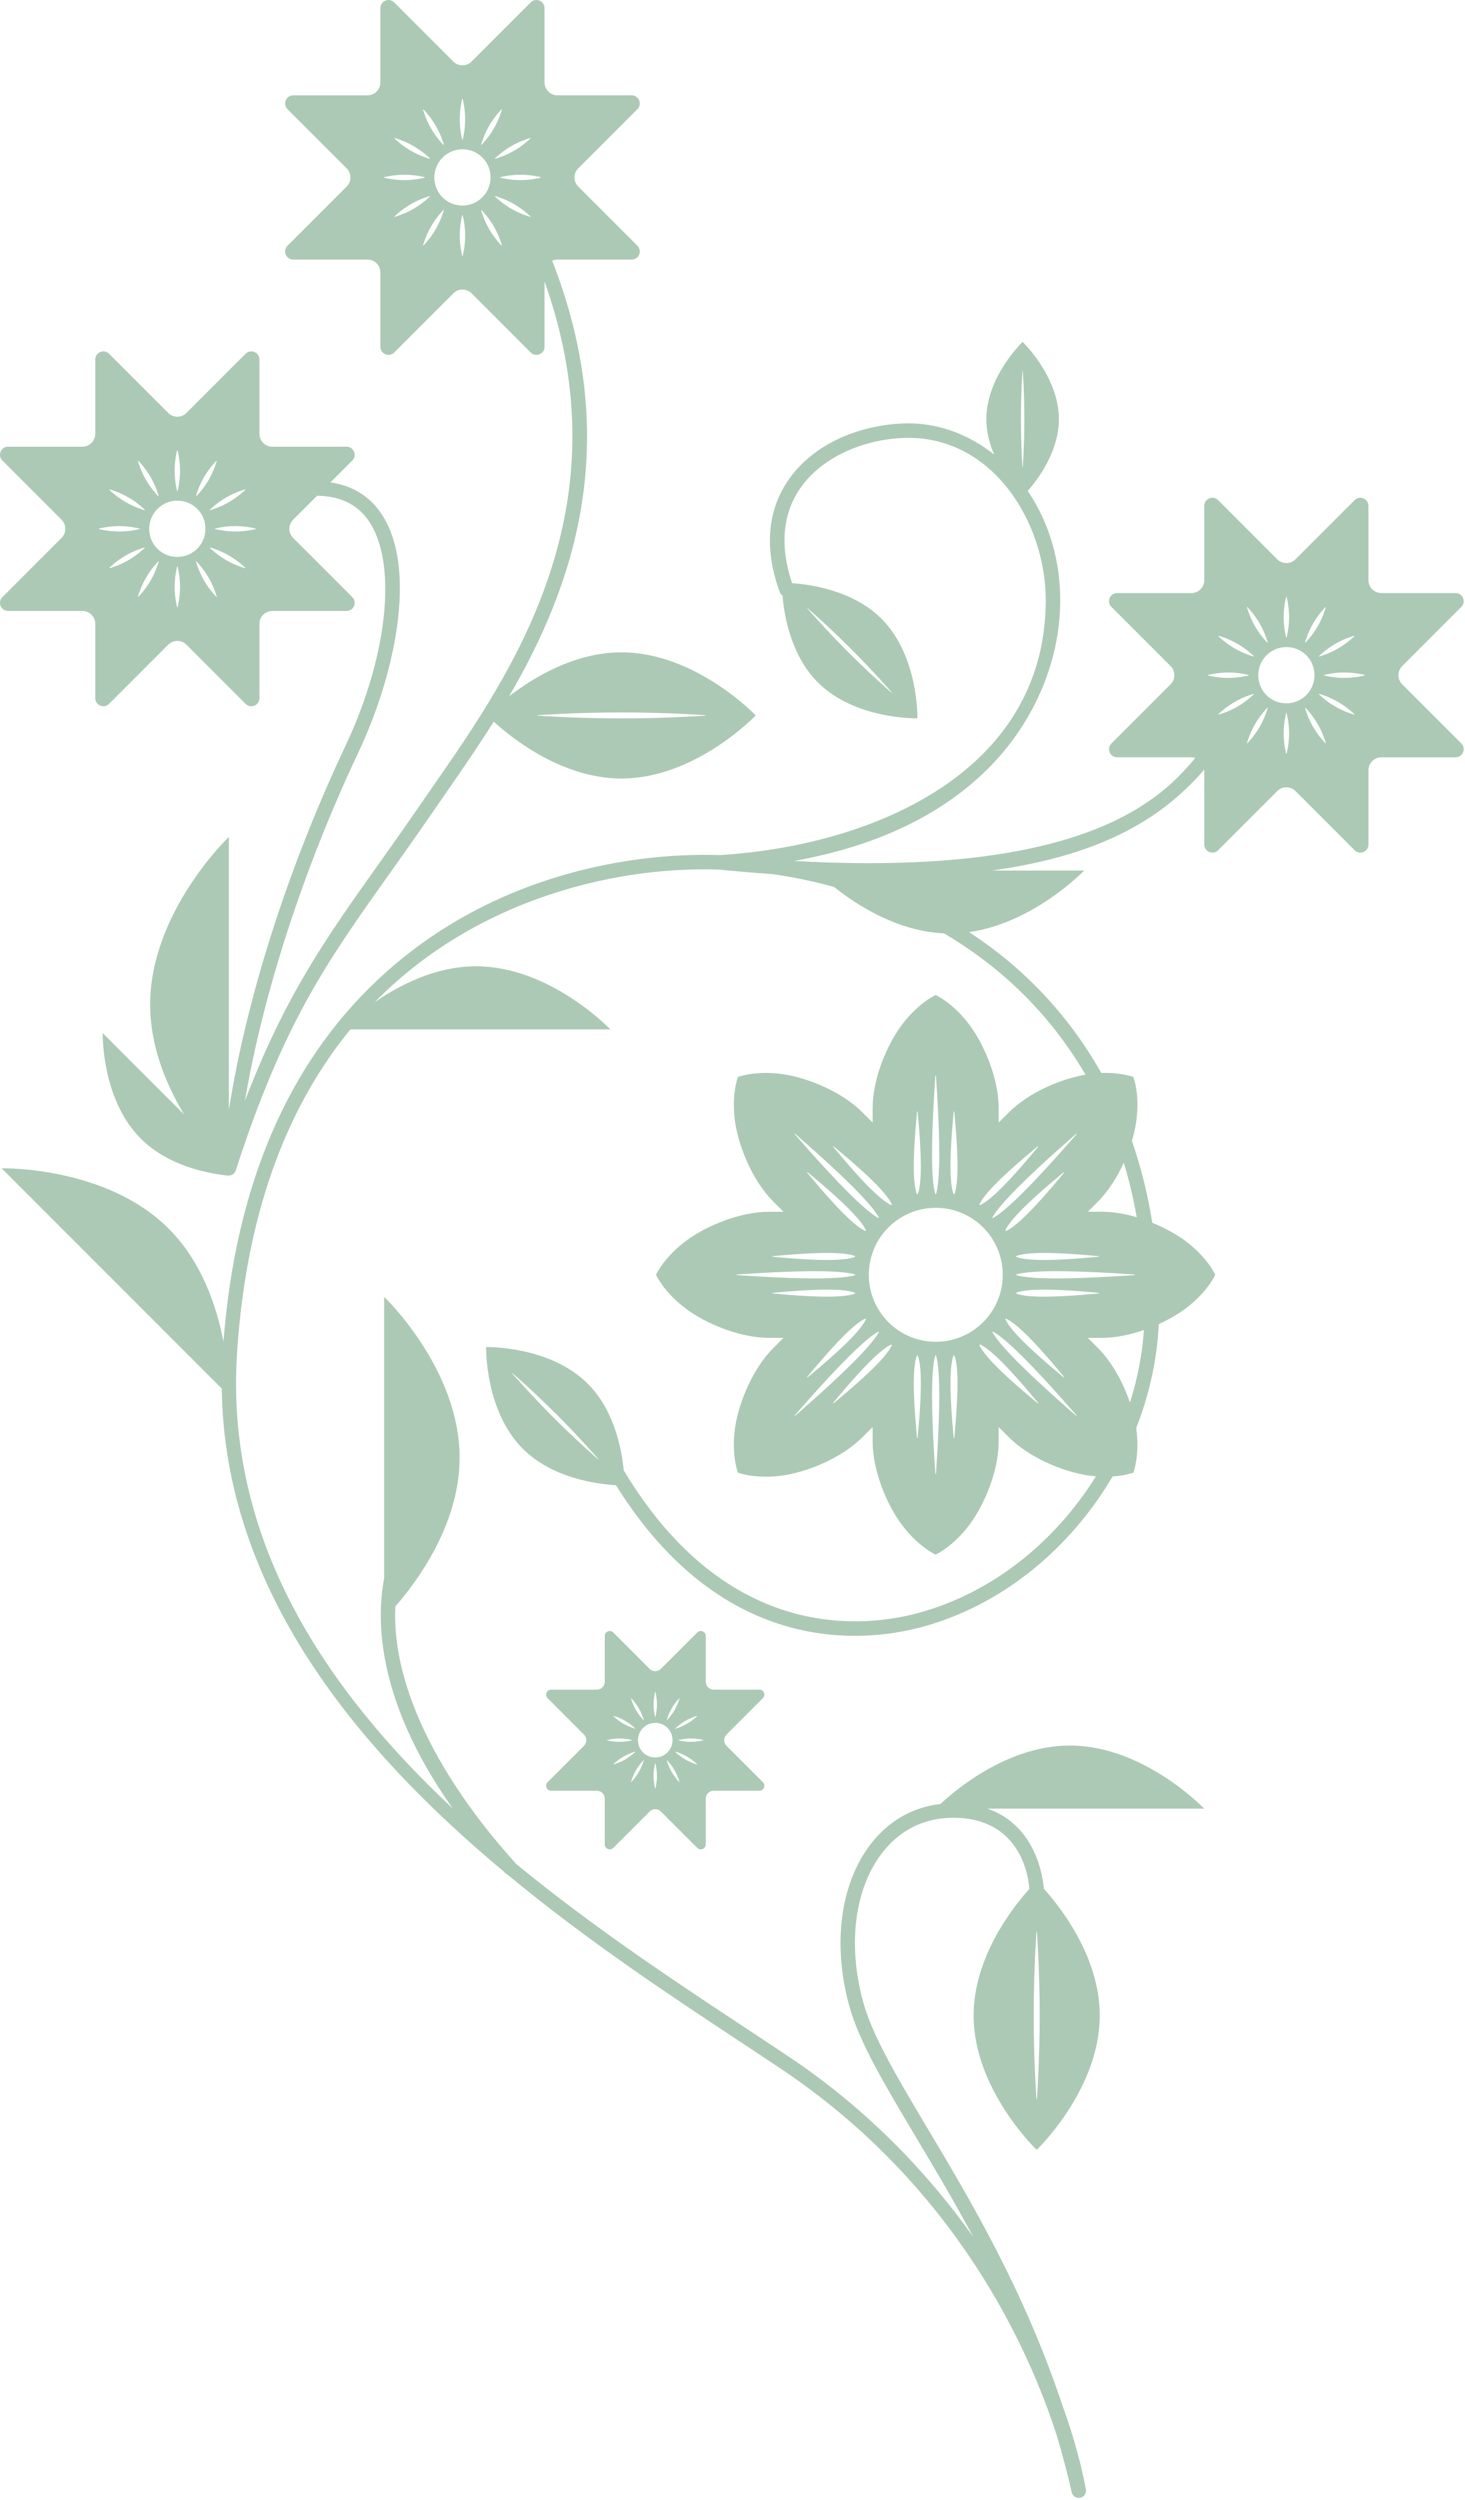 <svg width="367" height="626" viewBox="0 0 367 626" fill="none" xmlns="http://www.w3.org/2000/svg">
<path d="M189.326 179.131C189.326 179.131 174.268 163.333 155.693 163.332C143.892 163.332 133.526 169.703 127.525 174.354C143.533 146.99 156.259 111.064 138.323 65.277C138.727 65.098 139.171 64.991 139.641 64.991L158.244 64.991C160.052 64.99 160.958 62.805 159.679 61.525L144.864 46.709C143.604 45.448 143.604 43.405 144.864 42.145L159.679 27.331C160.959 26.051 160.052 23.864 158.244 23.864L139.641 23.864C137.86 23.864 136.415 22.418 136.415 20.637L136.415 2.035C136.414 0.226 134.228 -0.681 132.948 0.599L118.133 15.415C116.872 16.674 114.829 16.674 113.569 15.415L113.571 15.42L98.755 0.605C97.476 -0.675 95.289 0.232 95.289 2.04L95.289 20.643C95.289 22.424 93.844 23.869 92.063 23.869L73.461 23.869C71.652 23.869 70.746 26.055 72.025 27.335L86.841 42.151C88.1 43.411 88.1 45.454 86.841 46.714L72.025 61.53C70.745 62.809 71.652 64.996 73.461 64.996L92.063 64.996C93.844 64.996 95.288 66.441 95.289 68.222L95.289 86.825C95.289 88.633 97.476 89.54 98.755 88.26L113.571 73.445C114.831 72.185 116.874 72.185 118.134 73.445L132.95 88.26C134.23 89.54 136.417 88.633 136.417 86.825L136.417 70.486C156.71 127.377 128.162 168.517 108.87 196.299C107.673 198.023 106.506 199.705 105.383 201.341C101.578 206.881 98.09 211.792 94.716 216.54C81.558 235.054 71.474 249.248 61.352 275.644C65.961 248.551 75.993 217.599 89.856 188.211C99.595 167.563 105.092 139.537 94.135 126.79C91.882 124.169 88.299 121.58 82.78 120.786L88.255 115.311C89.534 114.031 88.627 111.845 86.819 111.845L68.216 111.845C66.435 111.845 64.991 110.4 64.991 108.619L64.991 90.016C64.991 88.208 62.804 87.301 61.524 88.581L46.709 103.396C45.449 104.656 43.405 104.656 42.145 103.396L27.33 88.581C26.05 87.301 23.863 88.208 23.863 90.016L23.863 108.619C23.863 110.4 22.418 111.845 20.636 111.845L2.035 111.845C0.226 111.845 -0.681 114.031 0.599 115.311L15.414 130.126C16.674 131.386 16.674 133.431 15.414 134.691L0.599 149.505C-0.681 150.785 0.226 152.972 2.035 152.972L20.636 152.972C22.418 152.972 23.863 154.417 23.863 156.199L23.863 174.801C23.863 176.609 26.05 177.516 27.33 176.237L42.145 161.421C43.407 160.161 45.449 160.161 46.709 161.421L61.524 176.237C62.804 177.516 64.991 176.609 64.991 174.801L64.991 156.199C64.991 154.417 66.435 152.972 68.216 152.972L86.819 152.972C88.627 152.972 89.534 150.785 88.255 149.505L73.439 134.691C72.179 133.429 72.179 131.386 73.439 130.126L79.433 124.135C84.527 124.162 88.534 125.829 91.388 129.151C99.741 138.867 97.72 163.054 86.582 186.665C72.089 217.388 61.759 249.817 57.331 277.917L57.331 209.547C57.248 209.627 37.612 228.391 37.612 251.526C37.612 262.065 41.688 271.689 46.133 279.06L25.731 258.659C25.729 258.737 25.359 275.179 35.264 285.084C41.863 291.685 51.363 293.724 56.993 294.348C57.212 294.372 57.416 294.353 57.606 294.308C58.263 294.205 58.834 293.749 59.051 293.082C71.053 256.084 81.638 241.186 97.663 218.637C101.046 213.876 104.545 208.952 108.363 203.385C109.484 201.756 110.646 200.08 111.841 198.362C115.584 192.971 119.666 187.08 123.683 180.688C128.035 184.667 140.715 194.931 155.693 194.931C174.235 194.931 189.273 179.187 189.326 179.131ZM366.081 151.958C367.36 150.679 366.453 148.492 364.645 148.492L346.041 148.492C344.259 148.492 342.814 147.046 342.814 145.265L342.814 126.663C342.814 124.855 340.628 123.948 339.348 125.228L324.533 140.042C323.271 141.302 321.228 141.302 319.968 140.042L305.154 125.228C303.874 123.948 301.687 124.855 301.687 126.663L301.687 145.265C301.687 147.046 300.242 148.492 298.461 148.492L279.858 148.492C278.05 148.492 277.143 150.679 278.423 151.958L293.238 166.774C294.498 168.034 294.498 170.077 293.238 171.337L278.423 186.153C277.143 187.433 278.05 189.619 279.858 189.62L298.461 189.62C298.797 189.62 299.116 189.685 299.421 189.781C291.133 199.763 272.171 219.686 198.923 215.572C219.453 211.893 235.731 204.165 247.46 192.501C258.85 181.173 265.461 165.958 265.595 150.759C265.711 140.51 262.815 130.781 257.455 122.926C259.953 120.095 265.262 113.122 265.262 104.947C265.262 94.264 256.176 85.604 256.176 85.604C256.176 85.604 247.091 94.264 247.09 104.947C247.09 108.145 247.913 111.158 249.055 113.816C243.049 109.049 235.954 106.276 228.805 106.032C219.339 105.706 205.547 109.095 197.826 119.721C193.914 125.11 190.307 134.431 195.331 148.256C195.465 148.627 195.726 148.899 196.028 149.105C196.444 154.141 198.124 164.101 204.885 170.863C214.254 180.233 229.819 179.858 229.819 179.858C229.821 179.782 230.169 164.272 220.824 154.925C213.769 147.871 203.208 146.341 198.418 146.015C195.279 136.663 196.05 128.323 200.755 121.851C207.199 112.981 219.425 109.333 228.682 109.652C249.328 110.362 261.978 131.254 261.978 150.351L261.978 150.731C261.598 193.868 217.813 211.818 180.342 214.101C173.945 213.907 167.493 214.202 161.066 215.006C143.179 217.244 117.189 224.268 94.935 245.03C72.076 266.354 58.998 296.943 55.983 335.926C54.309 327.192 50.57 315.947 42.24 307.617C26.555 291.933 0.521 292.523 0.41 292.526L55.552 347.669C56.215 398.127 89.497 437.966 126.083 468.495C126.198 468.621 126.309 468.748 126.425 468.876C126.609 469.079 126.834 469.218 127.073 469.318C147.091 485.905 168.01 499.72 185.05 510.971C188.792 513.442 192.377 515.808 195.757 518.073C239.658 547.482 257.847 588.328 264.762 609.888C266.118 614.446 267.368 619.156 268.483 624.03C268.702 624.991 269.652 625.599 270.617 625.4C271.583 625.199 272.213 624.269 272.025 623.293C270.812 616.822 268.845 609.649 266.075 602.068C256.578 573.512 242.985 550.719 232.521 533.177C224.697 520.056 218.517 509.694 216.187 501.101C212.315 486.823 214.089 472.962 220.926 464.019C225.374 458.204 231.548 455.132 238.78 455.132C255.766 455.132 257.66 470.024 257.867 472.953C253.718 477.558 243.903 489.993 243.903 504.651C243.903 523.224 259.701 538.283 259.701 538.283C259.701 538.283 275.502 523.224 275.502 504.651C275.502 489.933 265.604 477.455 261.486 472.895C261.292 470.295 259.695 457.115 247.36 452.85L301.658 452.85C301.658 452.85 286.6 437.05 268.027 437.05C252.482 437.05 239.437 448.085 235.583 451.695C228.557 452.493 222.544 455.949 218.052 461.82C210.534 471.651 208.53 486.693 212.694 502.049C215.152 511.122 221.447 521.673 229.412 535.033C233.972 542.677 238.909 550.955 243.782 560.028C232.205 543.75 217.005 527.949 197.771 515.064C194.386 512.796 190.795 510.424 187.046 507.95C169.388 496.291 148.722 482.651 129.213 466.626C129.169 466.567 129.151 466.494 129.098 466.438C119.122 455.497 97.817 428.858 99.039 402.212C104.301 396.208 115.143 381.793 115.143 364.955C115.143 342.766 96.303 324.77 96.237 324.707L96.237 395.119C95.739 397.762 95.391 400.861 95.391 404.414C95.391 416.118 99.133 432.609 113.424 452.819C81.43 422.866 56.295 385.486 59.394 338.583C61.849 301.335 73.156 275.571 87.781 257.74L152.9 257.74C152.848 257.685 137.81 241.94 119.269 241.94C109.125 241.94 100.051 246.649 93.885 250.926C116.775 227.559 145.333 220.626 161.515 218.602C167.701 217.829 173.91 217.543 180.069 217.72L180.069 217.727C184.73 218.189 189.189 218.562 193.498 218.866C198.74 219.601 203.905 220.682 208.95 222.078C214.551 226.571 224.726 233.165 236.486 233.696C242.08 236.999 247.337 240.776 252.15 245.019C260.079 252.003 266.669 260.085 271.924 269.085C265.8 270.135 257.76 273.493 252.686 278.567L250.181 281.073L250.181 277.53C250.181 270.178 246.711 261.876 243.023 256.834C238.847 251.121 234.391 249.137 234.391 249.137C234.362 249.15 229.925 251.14 225.76 256.834C222.073 261.876 218.602 270.178 218.602 277.53L218.602 281.073L216.097 278.567C210.898 273.368 202.574 269.952 196.401 268.995C189.432 267.912 184.886 269.643 184.855 269.655C184.855 269.655 183.108 274.208 184.194 281.202C185.154 287.375 188.568 295.698 193.767 300.897L196.272 303.403L192.73 303.403C185.379 303.403 177.076 306.872 172.035 310.56C166.322 314.736 164.338 319.192 164.338 319.192C164.354 319.227 166.345 323.663 172.035 327.823C177.076 331.51 185.379 334.981 192.73 334.981L196.272 334.981L193.767 337.487C188.568 342.686 185.152 351.009 184.194 357.182C183.111 364.156 184.846 368.703 184.855 368.728C184.855 368.728 189.408 370.475 196.401 369.389C202.574 368.43 210.898 365.015 216.097 359.816L218.602 357.311L218.602 360.853C218.602 368.204 222.073 376.507 225.76 381.548C229.915 387.232 234.346 389.225 234.391 389.246C234.391 389.246 238.847 387.261 243.023 381.548C246.711 376.507 250.181 368.204 250.181 360.853L250.181 357.311L252.686 359.816C257.885 365.015 266.209 368.431 272.382 369.389C273.134 369.505 273.848 369.584 274.54 369.64C264.373 386.01 248.646 398.742 230.337 403.786C216.703 407.54 182.261 411.541 156.242 368.127C155.739 362.83 153.903 353.121 147.245 346.463C137.677 336.896 121.783 337.278 121.783 337.278C121.783 337.278 121.401 353.172 130.968 362.74C138.416 370.187 149.667 371.601 154.299 371.864C181.455 415.388 217.067 411.195 231.296 407.276C251.158 401.803 268.124 387.703 278.715 369.68C281.989 369.461 283.926 368.726 283.926 368.726C283.942 368.686 285.601 364.294 284.635 357.538C287.892 349.273 289.864 340.486 290.288 331.531C292.724 330.417 294.949 329.137 296.749 327.821C302.462 323.644 304.446 319.19 304.446 319.19C304.446 319.19 302.462 314.736 296.749 310.558C294.558 308.958 291.736 307.416 288.662 306.163C287.523 299.017 285.827 292.168 283.551 285.667C284.013 284.111 284.371 282.595 284.589 281.2C285.668 274.247 283.948 269.706 283.928 269.654C283.928 269.654 280.856 268.478 275.888 268.658C270.316 258.759 263.186 249.916 254.544 242.3C250.86 239.054 246.906 236.1 242.768 233.386C259.034 231.078 271.558 218.013 271.598 217.97L248.475 217.97C277.974 213.884 292.254 203.572 301.674 192.702C301.676 192.75 301.689 192.798 301.689 192.849L301.689 211.451C301.689 213.259 303.875 214.166 305.155 212.886L319.97 198.072C321.23 196.812 323.275 196.812 324.535 198.072L339.349 212.886C340.629 214.166 342.816 213.259 342.816 211.451L342.816 192.849C342.816 191.068 344.261 189.622 346.043 189.622L364.645 189.622C366.453 189.622 367.36 187.435 366.081 186.156L351.265 171.337C350.005 170.077 350.005 168.034 351.265 166.774L366.081 151.958ZM35.004 132.455C35.004 132.455 32.711 133.081 29.884 133.081C27.056 133.081 24.764 132.455 24.764 132.455L24.764 132.353C24.782 132.348 27.067 131.727 29.884 131.727C32.711 131.727 35.004 132.353 35.004 132.353L35.004 132.455ZM36.291 137.158C36.291 137.158 34.62 138.847 32.171 140.261C29.723 141.677 27.424 142.279 27.424 142.279L27.373 142.192C27.388 142.176 29.055 140.497 31.493 139.089L31.491 139.089C33.94 137.674 36.24 137.071 36.24 137.071L36.291 137.158ZM36.242 127.737C36.242 127.737 33.942 127.134 31.493 125.72C29.046 124.306 27.373 122.618 27.373 122.618L27.375 122.616L27.425 122.529C27.425 122.529 29.722 123.134 32.172 124.547C34.619 125.961 36.293 127.65 36.293 127.65L36.242 127.737ZM39.758 140.588C39.755 140.6 39.15 142.892 37.74 145.334C36.333 147.773 34.653 149.441 34.637 149.456L34.55 149.407L34.55 149.405C34.55 149.405 35.155 147.105 36.569 144.658C37.975 142.223 39.654 140.555 39.672 140.538L39.758 140.588ZM39.672 124.271C39.672 124.271 37.985 122.599 36.569 120.15C35.154 117.701 34.55 115.402 34.55 115.402L34.637 115.353C34.637 115.353 36.324 117.026 37.74 119.473C39.156 121.921 39.758 124.22 39.758 124.22L39.672 124.271ZM51.285 130.793C52.423 135.927 47.948 140.402 42.814 139.263C40.227 138.691 38.141 136.602 37.567 134.015L37.565 134.013C36.427 128.879 40.901 124.405 46.035 125.543C48.623 126.117 50.711 128.206 51.285 130.793ZM45.103 146.946C45.103 149.773 44.476 152.066 44.476 152.066L44.375 152.066C44.375 152.066 43.749 149.773 43.749 146.946C43.749 144.13 44.37 141.845 44.375 141.827L44.476 141.827C44.476 141.827 45.103 144.118 45.103 146.946ZM45.103 117.862C45.103 120.689 44.476 122.982 44.476 122.982L44.375 122.982C44.375 122.982 43.749 120.689 43.749 117.862C43.749 115.044 44.37 112.759 44.375 112.743L44.476 112.743C44.476 112.743 45.103 115.034 45.103 117.862ZM54.297 149.408L54.211 149.458C54.211 149.458 52.521 147.784 51.107 145.336C49.694 142.889 49.09 140.59 49.09 140.59L49.177 140.539C49.177 140.539 50.867 142.21 52.281 144.66C53.697 147.107 54.298 149.407 54.298 149.407L54.297 149.408ZM54.3 115.4C54.3 115.4 53.696 117.7 52.282 120.149C50.868 122.596 49.179 124.269 49.179 124.269L49.093 124.218C49.093 124.218 49.695 121.919 51.109 119.471C52.523 117.024 54.213 115.351 54.213 115.351L54.298 115.402L54.3 115.4ZM61.477 122.618C61.477 122.618 59.805 124.306 57.356 125.72L57.356 125.722C54.907 127.136 52.608 127.739 52.608 127.739L52.557 127.652C52.568 127.641 54.236 125.959 56.677 124.549C59.127 123.134 61.426 122.531 61.426 122.531L61.477 122.618ZM61.427 142.279C61.388 142.268 59.105 141.663 56.679 140.261C54.232 138.847 52.559 137.158 52.559 137.158L52.61 137.071C52.61 137.071 54.911 137.676 57.358 139.089C59.784 140.491 61.449 142.162 61.478 142.192L61.427 142.279ZM64.088 132.455C64.088 132.455 61.795 133.081 58.968 133.081C56.14 133.081 53.848 132.455 53.848 132.455L53.848 132.353C53.871 132.347 56.154 131.727 58.968 131.727C61.795 131.727 64.088 132.353 64.088 132.353L64.088 132.455ZM106.427 44.477C106.396 44.486 104.116 45.103 101.308 45.103C98.498 45.103 96.217 44.485 96.189 44.477L96.189 44.375C96.221 44.367 98.501 43.749 101.308 43.749C104.114 43.749 106.393 44.366 106.427 44.375L106.427 44.477ZM107.664 39.761C107.627 39.752 105.347 39.145 102.918 37.743C100.477 36.334 98.81 34.652 98.797 34.64L98.848 34.553C98.871 34.559 101.159 35.165 103.594 36.572C106.025 37.975 107.691 39.651 107.715 39.674L107.664 39.761ZM107.716 49.18C107.701 49.196 106.033 50.873 103.596 52.283C101.166 53.688 98.883 54.293 98.85 54.301L98.799 54.214C98.822 54.192 100.487 52.516 102.92 51.112C105.351 49.705 107.637 49.101 107.666 49.093L107.716 49.18ZM111.183 52.611C111.178 52.632 110.572 54.921 109.165 57.359C107.759 59.793 106.081 61.461 106.062 61.479L105.975 61.428L105.975 61.426C105.985 61.389 106.592 59.107 107.994 56.68C109.402 54.243 111.082 52.574 111.096 52.56L111.183 52.611ZM111.096 36.291C111.096 36.291 109.409 34.618 107.994 32.17C106.58 29.727 105.977 27.431 105.975 27.424L105.975 27.422L106.062 27.372C106.062 27.372 107.749 29.043 109.165 31.492C110.58 33.941 111.183 36.241 111.183 36.241L111.096 36.291ZM122.71 42.815C123.848 47.949 119.373 52.424 114.239 51.286C111.652 50.714 109.565 48.624 108.991 46.038C107.852 40.904 112.328 36.428 117.462 37.567C120.048 38.139 122.136 40.228 122.71 42.815ZM116.527 58.968C116.527 61.773 115.911 64.051 115.901 64.087L115.799 64.087C115.789 64.05 115.174 61.773 115.174 58.968C115.174 56.156 115.793 53.874 115.799 53.849L115.901 53.849C115.908 53.874 116.527 56.156 116.527 58.968ZM116.527 29.884C116.527 32.712 115.901 35.004 115.901 35.004L115.799 35.004C115.799 35.004 115.174 32.712 115.174 29.884C115.174 27.071 115.793 24.789 115.799 24.765L115.901 24.765C115.907 24.788 116.527 27.071 116.527 29.884ZM125.636 61.481C125.616 61.461 123.939 59.795 122.534 57.361C121.129 54.927 120.525 52.641 120.517 52.613L120.604 52.562L120.602 52.564C120.62 52.581 122.297 54.249 123.705 56.684C125.113 59.118 125.717 61.405 125.723 61.43L125.636 61.481ZM125.727 27.426C125.721 27.448 125.116 29.737 123.709 32.172C122.306 34.601 120.632 36.267 120.606 36.292L120.519 36.242C120.53 36.203 121.134 33.92 122.536 31.494C123.947 29.051 125.632 27.38 125.638 27.373L125.725 27.424L125.727 27.426ZM132.852 54.301C132.826 54.294 130.537 53.688 128.104 52.283C125.667 50.875 123.998 49.194 123.984 49.18L124.035 49.093C124.063 49.1 126.35 49.706 128.783 51.112C131.216 52.517 132.884 54.195 132.903 54.214L132.852 54.301ZM132.903 34.64C132.889 34.654 131.222 36.334 128.783 37.743C126.35 39.149 124.065 39.753 124.035 39.761L123.984 39.674C124.004 39.655 125.669 37.979 128.104 36.572C130.54 35.164 132.828 34.559 132.852 34.553L132.903 34.64ZM135.511 44.477C135.482 44.485 133.202 45.103 130.392 45.103C127.583 45.103 125.303 44.485 125.273 44.477L125.273 44.375C125.307 44.366 127.585 43.749 130.392 43.749C133.2 43.749 135.479 44.367 135.511 44.375L135.511 44.477ZM149.889 365.439C149.861 365.414 144.676 360.938 138.722 354.985C132.752 349.014 128.267 343.817 128.267 343.817L128.326 343.759C128.372 343.799 133.549 348.27 139.493 354.213C145.463 360.184 149.948 365.381 149.948 365.381L149.889 365.439ZM176.681 179.185C176.681 179.185 167.284 179.876 155.693 179.876C144.146 179.876 134.777 179.19 134.705 179.185L134.705 179.073C134.781 179.067 144.149 178.381 155.693 178.381C167.284 178.381 176.681 179.073 176.681 179.073L176.681 179.185ZM191.121 425.19C191.908 424.402 191.351 423.057 190.238 423.057L178.79 423.057C177.693 423.057 176.804 422.169 176.803 421.072L176.803 409.623C176.803 408.51 175.459 407.952 174.672 408.74L165.554 417.856C164.78 418.631 163.522 418.631 162.747 417.856L153.631 408.74C152.843 407.952 151.498 408.51 151.498 409.623L151.498 421.072C151.498 422.168 150.609 423.057 149.512 423.057L138.064 423.057C136.951 423.057 136.393 424.402 137.18 425.19L146.297 434.306C147.071 435.081 147.071 436.339 146.297 437.114L137.18 446.231C136.393 447.018 136.951 448.363 138.064 448.363L149.512 448.363C150.609 448.363 151.498 449.252 151.498 450.349L151.498 461.797C151.498 462.91 152.843 463.468 153.631 462.68L162.747 453.564C163.521 452.789 164.78 452.789 165.554 453.564L174.672 462.68C175.459 463.468 176.803 462.91 176.803 461.797L176.803 450.349C176.803 449.252 177.693 448.363 178.79 448.363L190.238 448.363C191.351 448.363 191.908 447.018 191.121 446.231L182.005 437.114C181.23 436.339 181.23 435.081 182.005 434.306L191.121 425.19ZM158.353 435.74C158.34 435.743 156.933 436.125 155.202 436.125C153.462 436.125 152.051 435.74 152.051 435.74L152.051 435.678C152.051 435.678 153.46 435.292 155.202 435.292C156.93 435.292 158.332 435.672 158.353 435.678L158.353 435.74ZM159.146 438.634C159.146 438.634 158.118 439.675 156.61 440.544C155.102 441.415 153.688 441.787 153.688 441.787L153.658 441.732C153.676 441.713 154.7 440.683 156.194 439.822C157.702 438.951 159.116 438.58 159.116 438.58L159.146 438.634ZM159.116 432.838C159.116 432.838 157.702 432.467 156.194 431.596C154.686 430.725 153.658 429.686 153.658 429.686L153.688 429.632C153.688 429.632 155.102 430.005 156.61 430.874C158.107 431.739 159.132 432.769 159.146 432.784L159.116 432.838ZM161.281 440.746C161.278 440.755 160.907 442.166 160.039 443.667C159.168 445.175 158.129 446.204 158.129 446.204L158.075 446.172C158.082 446.146 158.454 444.744 159.316 443.25C160.187 441.743 161.226 440.714 161.226 440.714L161.281 440.746ZM161.226 430.704C161.212 430.689 160.179 429.665 159.316 428.167C158.445 426.66 158.075 425.246 158.075 425.246L158.129 425.215C158.129 425.215 159.17 426.243 160.039 427.751C160.909 429.259 161.281 430.673 161.281 430.673L161.226 430.704ZM168.372 434.717C169.072 437.876 166.32 440.63 163.16 439.929C161.569 439.576 160.283 438.293 159.93 436.7C159.23 433.541 161.983 430.787 165.142 431.488C166.733 431.841 168.019 433.124 168.372 434.717ZM164.568 444.66C164.568 446.394 164.185 447.8 164.182 447.809L164.121 447.809C164.117 447.793 163.735 446.389 163.735 444.66C163.735 442.92 164.121 441.509 164.121 441.509L164.182 441.509C164.182 441.509 164.568 442.92 164.568 444.66ZM164.568 426.759C164.568 428.482 164.189 429.882 164.182 429.909L164.121 429.909C164.113 429.879 163.735 428.481 163.735 426.759C163.735 425.038 164.113 423.64 164.121 423.61L164.182 423.61C164.19 423.637 164.568 425.036 164.568 426.759ZM170.175 446.204C170.175 446.204 169.135 445.175 168.264 443.667C167.4 442.17 167.028 440.765 167.023 440.746L167.077 440.714C167.077 440.714 168.118 441.743 168.987 443.25C169.852 444.748 170.224 446.152 170.229 446.172L170.175 446.204ZM170.229 425.246C170.229 425.246 169.858 426.659 168.987 428.167C168.116 429.675 167.077 430.704 167.077 430.704L167.023 430.673C167.023 430.673 167.394 429.259 168.264 427.751C169.13 426.253 170.162 425.228 170.174 425.215L170.229 425.246ZM174.615 441.787C174.599 441.782 173.191 441.41 171.693 440.544C170.185 439.674 169.157 438.634 169.157 438.634L169.188 438.58C169.211 438.587 170.615 438.958 172.11 439.822C173.618 440.692 174.646 441.732 174.646 441.732L174.615 441.787ZM174.646 429.686C174.646 429.686 173.618 430.725 172.11 431.596C170.612 432.461 169.207 432.833 169.188 432.838L169.157 432.784C169.157 432.784 170.185 431.745 171.693 430.874C173.19 430.01 174.595 429.638 174.615 429.632L174.646 429.686ZM176.25 435.74C176.242 435.742 174.837 436.125 173.1 436.125C171.359 436.125 169.948 435.74 169.948 435.74L169.948 435.678C169.948 435.678 171.361 435.292 173.1 435.292C174.828 435.292 176.231 435.673 176.25 435.678L176.25 435.74ZM214.23 319.257C214.195 319.273 212.303 320.097 204.171 320.097C195.988 320.097 184.575 319.263 184.501 319.257L184.501 319.121C184.575 319.115 195.988 318.281 204.171 318.281C212.303 318.281 214.195 319.105 214.23 319.121L214.23 319.257ZM214.229 323.848C214.229 323.848 212.942 324.665 207.221 324.665C201.501 324.665 193.517 323.848 193.517 323.848L193.517 323.715C193.517 323.715 201.503 322.897 207.221 322.897C212.94 322.897 214.229 323.715 214.229 323.715L214.229 323.848ZM214.229 314.663C214.229 314.663 212.942 315.481 207.221 315.481C201.501 315.481 193.517 314.663 193.517 314.663L193.517 314.53C193.517 314.53 201.503 313.712 207.221 313.712C212.94 313.712 214.229 314.53 214.229 314.53L214.229 314.663ZM220.182 333.495C220.177 333.508 219.448 335.416 213.664 341.201C207.858 347.006 199.16 354.516 199.16 354.516L199.064 354.421C199.098 354.382 206.586 345.71 212.379 339.917C218.147 334.149 220.063 333.408 220.087 333.399L220.182 333.495ZM220.089 304.979C220.072 304.973 218.161 304.241 212.381 298.46C206.591 292.671 199.107 284.003 199.066 283.956L199.162 283.861C199.208 283.9 207.876 291.385 213.666 297.175C219.456 302.965 220.18 304.873 220.184 304.883L220.089 304.979ZM216.935 330.246C216.93 330.27 216.569 331.768 212.558 335.779C208.514 339.823 202.29 344.89 202.29 344.89L202.196 344.796C202.203 344.787 207.266 338.57 211.307 334.529C215.315 330.521 216.814 330.157 216.841 330.151L216.935 330.246ZM216.841 308.225C216.812 308.218 215.313 307.853 211.307 303.848C207.263 299.804 202.196 293.579 202.196 293.579L202.196 293.578L202.29 293.486C202.29 293.486 208.514 298.553 212.558 302.597C216.602 306.641 216.935 308.131 216.935 308.131L216.841 308.225ZM223.418 173.511C223.393 173.49 218.315 169.105 212.482 163.272C206.635 157.425 202.243 152.336 202.243 152.336L202.299 152.281C202.299 152.281 207.388 156.672 213.235 162.519C219.082 168.366 223.474 173.455 223.474 173.455L223.418 173.511ZM223.428 336.739C223.425 336.752 223.077 338.247 219.051 342.273C215.016 346.309 208.81 351.363 208.784 351.384L208.689 351.291C208.689 351.291 213.756 345.068 217.8 341.024C221.845 336.98 223.335 336.646 223.335 336.646L223.335 336.645L223.428 336.739ZM223.335 301.732C223.335 301.732 221.845 301.398 217.8 297.354C213.756 293.31 208.689 287.086 208.689 287.086L208.784 286.993C208.846 287.043 215.028 292.079 219.051 296.103C223.067 300.118 223.423 301.616 223.428 301.637L223.335 301.732ZM251.2 319.188C251.2 328.453 243.689 335.964 234.424 335.964C225.159 335.964 217.648 328.453 217.648 319.188C217.648 309.923 225.16 302.413 234.424 302.413C243.689 302.413 251.2 309.923 251.2 319.188ZM230.684 346.36C230.684 352.062 229.871 360.019 229.866 360.064L229.734 360.064C229.73 360.022 228.916 352.063 228.916 346.36C228.916 340.664 229.728 339.363 229.734 339.353L229.866 339.353C229.877 339.371 230.684 340.681 230.684 346.36ZM230.684 292.018C230.684 297.695 229.877 299.006 229.866 299.025L229.734 299.025C229.727 299.014 228.916 297.714 228.916 292.018C228.916 286.312 229.73 278.354 229.734 278.314L229.866 278.314C229.87 278.357 230.684 286.315 230.684 292.018ZM235.3 349.411C235.3 357.62 234.461 369.081 234.461 369.081L234.325 369.081C234.325 369.081 233.485 357.62 233.485 349.411C233.485 341.208 234.324 339.354 234.325 339.351L234.461 339.351C234.47 339.372 235.3 341.248 235.3 349.411ZM235.3 288.965C235.3 297.1 234.475 298.99 234.461 299.023L234.325 299.023C234.314 298.998 233.485 297.119 233.485 288.965C233.485 280.784 234.319 269.373 234.325 269.295L234.461 269.295C234.467 269.377 235.3 280.787 235.3 288.965ZM239.87 346.36C239.87 352.061 239.056 360.016 239.051 360.064L238.919 360.064C238.913 360.013 238.101 352.06 238.101 346.36C238.101 340.701 238.902 339.38 238.919 339.353L239.051 339.353C239.065 339.375 239.87 340.69 239.87 346.36ZM239.87 292.018C239.87 297.687 239.065 299.003 239.051 299.025L238.919 299.025C238.902 298.998 238.101 297.678 238.101 292.018C238.101 286.315 238.914 278.363 238.919 278.314L239.051 278.314C239.056 278.36 239.87 286.316 239.87 292.018ZM260.094 287.084C260.094 287.084 255.027 293.308 250.983 297.352C246.955 301.38 245.46 301.727 245.449 301.73L245.354 301.635C245.359 301.613 245.718 300.116 249.732 296.102C253.763 292.071 259.959 287.023 260 286.991L260.094 287.084ZM260.002 351.385C259.962 351.353 253.765 346.306 249.734 342.275C245.71 338.251 245.359 336.755 245.356 336.741L245.451 336.648C245.47 336.652 246.968 337.008 250.985 341.026C255.019 345.06 260.069 351.262 260.095 351.293L260.002 351.385ZM269.624 354.516C269.624 354.516 260.926 347.006 255.121 341.201L255.121 341.2C249.315 335.396 248.602 333.493 248.602 333.493L248.698 333.397C248.698 333.397 250.599 334.11 256.405 339.915C262.203 345.714 269.701 354.398 269.719 354.419L269.624 354.516ZM269.719 283.956C269.719 283.956 262.209 292.655 256.405 298.46C250.601 304.266 248.698 304.979 248.698 304.979L248.602 304.883C248.602 304.883 249.315 302.981 255.121 297.175C260.925 291.37 269.624 283.861 269.624 283.861L269.719 283.956ZM266.495 344.89C266.445 344.849 260.255 339.807 256.227 335.779C252.223 331.773 251.857 330.274 251.85 330.246L251.942 330.151C251.942 330.151 253.432 330.485 257.476 334.529C261.52 338.573 266.588 344.796 266.588 344.796L266.495 344.89ZM266.59 293.581C266.59 293.581 261.522 299.805 257.478 303.849C253.434 307.893 251.944 308.227 251.944 308.227L251.852 308.132C251.859 308.103 252.224 306.603 256.227 302.599L256.229 302.6C260.258 298.571 266.449 293.528 266.497 293.49L266.59 293.581ZM284.285 319.255C284.285 319.255 272.824 320.095 264.614 320.095C256.419 320.095 254.561 319.258 254.554 319.255L254.554 319.12C254.554 319.12 256.405 318.28 264.614 318.28C272.824 318.28 284.285 319.12 284.285 319.12L284.285 319.255ZM275.267 323.848C275.196 323.855 267.257 324.665 261.564 324.665C255.888 324.665 254.575 323.86 254.556 323.848L254.556 323.715C254.571 323.706 255.877 322.897 261.564 322.897C267.258 322.897 275.198 323.708 275.267 323.715L275.267 323.848ZM275.267 314.662C275.198 314.67 267.258 315.481 261.564 315.481C255.877 315.481 254.57 314.671 254.556 314.663L254.556 314.53C254.576 314.518 255.888 313.712 261.564 313.712C267.257 313.712 275.196 314.522 275.267 314.53L275.267 314.662ZM256.611 104.951C256.611 111.618 256.213 117.022 256.213 117.022L256.147 117.022C256.147 117.022 255.75 111.618 255.75 104.951C255.75 98.283 256.147 92.879 256.147 92.879L256.213 92.879C256.213 92.879 256.611 98.283 256.611 104.951ZM260.449 504.649C260.449 516.194 259.763 525.563 259.758 525.637L259.645 525.637C259.64 525.566 258.954 516.196 258.954 504.649C258.954 493.058 259.645 483.661 259.645 483.661L259.758 483.661C259.758 483.661 260.449 493.058 260.449 504.649ZM286.566 333.011C286.135 339.211 284.937 345.314 283.061 351.192C281.403 346.295 278.66 341.125 275.018 337.483L272.512 334.977L276.055 334.977C279.497 334.977 283.139 334.199 286.566 333.011ZM284.766 304.777C281.881 303.928 278.899 303.399 276.055 303.399L272.512 303.399L275.018 300.893C277.692 298.219 279.882 294.72 281.52 291.113C282.862 295.517 283.937 300.079 284.766 304.777ZM312.831 169.111C312.802 169.119 310.521 169.737 307.712 169.737C304.907 169.737 302.629 169.121 302.592 169.111L302.592 169.009C302.626 169 304.905 168.383 307.712 168.383C310.524 168.383 312.806 169.003 312.831 169.009L312.831 169.111ZM314.069 164.391C314.046 164.385 311.756 163.781 309.321 162.374C306.891 160.971 305.225 159.296 305.201 159.272L305.252 159.183C305.282 159.191 307.568 159.797 310 161.202C312.437 162.609 314.106 164.29 314.12 164.304L314.069 164.391ZM314.122 173.812C314.112 173.822 312.444 175.503 310.002 176.914C307.571 178.319 305.289 178.924 305.254 178.933L305.203 178.846C305.223 178.825 306.889 177.149 309.323 175.744C311.765 174.332 314.057 173.729 314.071 173.725L314.122 173.812ZM317.585 177.245C317.575 177.282 316.97 179.562 315.568 181.991C314.159 184.431 312.477 186.101 312.465 186.113L312.379 186.062L312.377 186.06C312.382 186.04 312.988 183.752 314.395 181.314C315.799 178.884 317.474 177.218 317.498 177.194L317.585 177.245ZM317.5 160.924C317.486 160.911 315.805 159.243 314.397 156.804C312.991 154.37 312.386 152.085 312.379 152.056L312.467 152.005C312.491 152.028 314.166 153.693 315.57 156.125C316.976 158.561 317.58 160.848 317.587 160.873L317.5 160.924ZM329.114 167.449C330.253 172.583 325.778 177.058 320.644 175.919C318.056 175.347 315.968 173.258 315.394 170.671C314.256 165.537 318.731 161.062 323.865 162.201C326.452 162.773 328.539 164.862 329.113 167.449L329.114 167.449ZM322.93 183.602C322.93 186.416 322.31 188.699 322.304 188.721L322.203 188.721C322.198 188.704 321.577 186.419 321.577 183.602C321.577 180.774 322.203 178.482 322.203 178.482L322.304 178.482C322.304 178.482 322.93 180.774 322.93 183.602ZM322.93 154.518C322.93 157.332 322.31 159.615 322.304 159.637L322.203 159.637C322.198 159.619 321.577 157.334 321.577 154.518C321.577 151.713 322.193 149.435 322.203 149.399L322.304 149.399C322.315 149.438 322.93 151.715 322.93 154.518ZM332.042 186.115C332.042 186.115 330.353 184.442 328.939 181.993C327.523 179.545 326.921 177.246 326.921 177.246L327.007 177.195C327.007 177.195 328.694 178.868 330.11 181.316C331.526 183.763 332.129 186.062 332.129 186.062L332.042 186.115ZM332.129 152.056C332.122 152.082 331.516 154.37 330.11 156.804C328.705 159.236 327.029 160.903 327.007 160.924L326.921 160.873C326.928 160.845 327.534 158.559 328.939 156.125C330.349 153.685 332.031 152.015 332.042 152.005L332.129 152.056ZM339.254 178.933C339.229 178.927 336.944 178.321 334.507 176.914C332.077 175.51 330.41 173.835 330.387 173.812L330.438 173.725C330.474 173.734 332.756 174.341 335.186 175.744C337.631 177.156 339.303 178.842 339.306 178.846L339.254 178.933ZM339.306 159.272C339.289 159.29 337.622 160.968 335.186 162.374L335.188 162.376C332.739 163.79 330.439 164.393 330.439 164.393L330.389 164.306C330.41 164.285 332.076 162.608 334.509 161.204C336.946 159.794 339.235 159.19 339.256 159.185L339.306 159.272ZM341.915 169.111C341.888 169.118 339.607 169.737 336.796 169.737C333.992 169.737 331.715 169.121 331.676 169.111L331.676 169.009C331.712 169 333.99 168.383 336.796 168.383C339.61 168.383 341.893 169.003 341.915 169.009L341.915 169.111Z" fill="#ACC9B5"/>
</svg>
